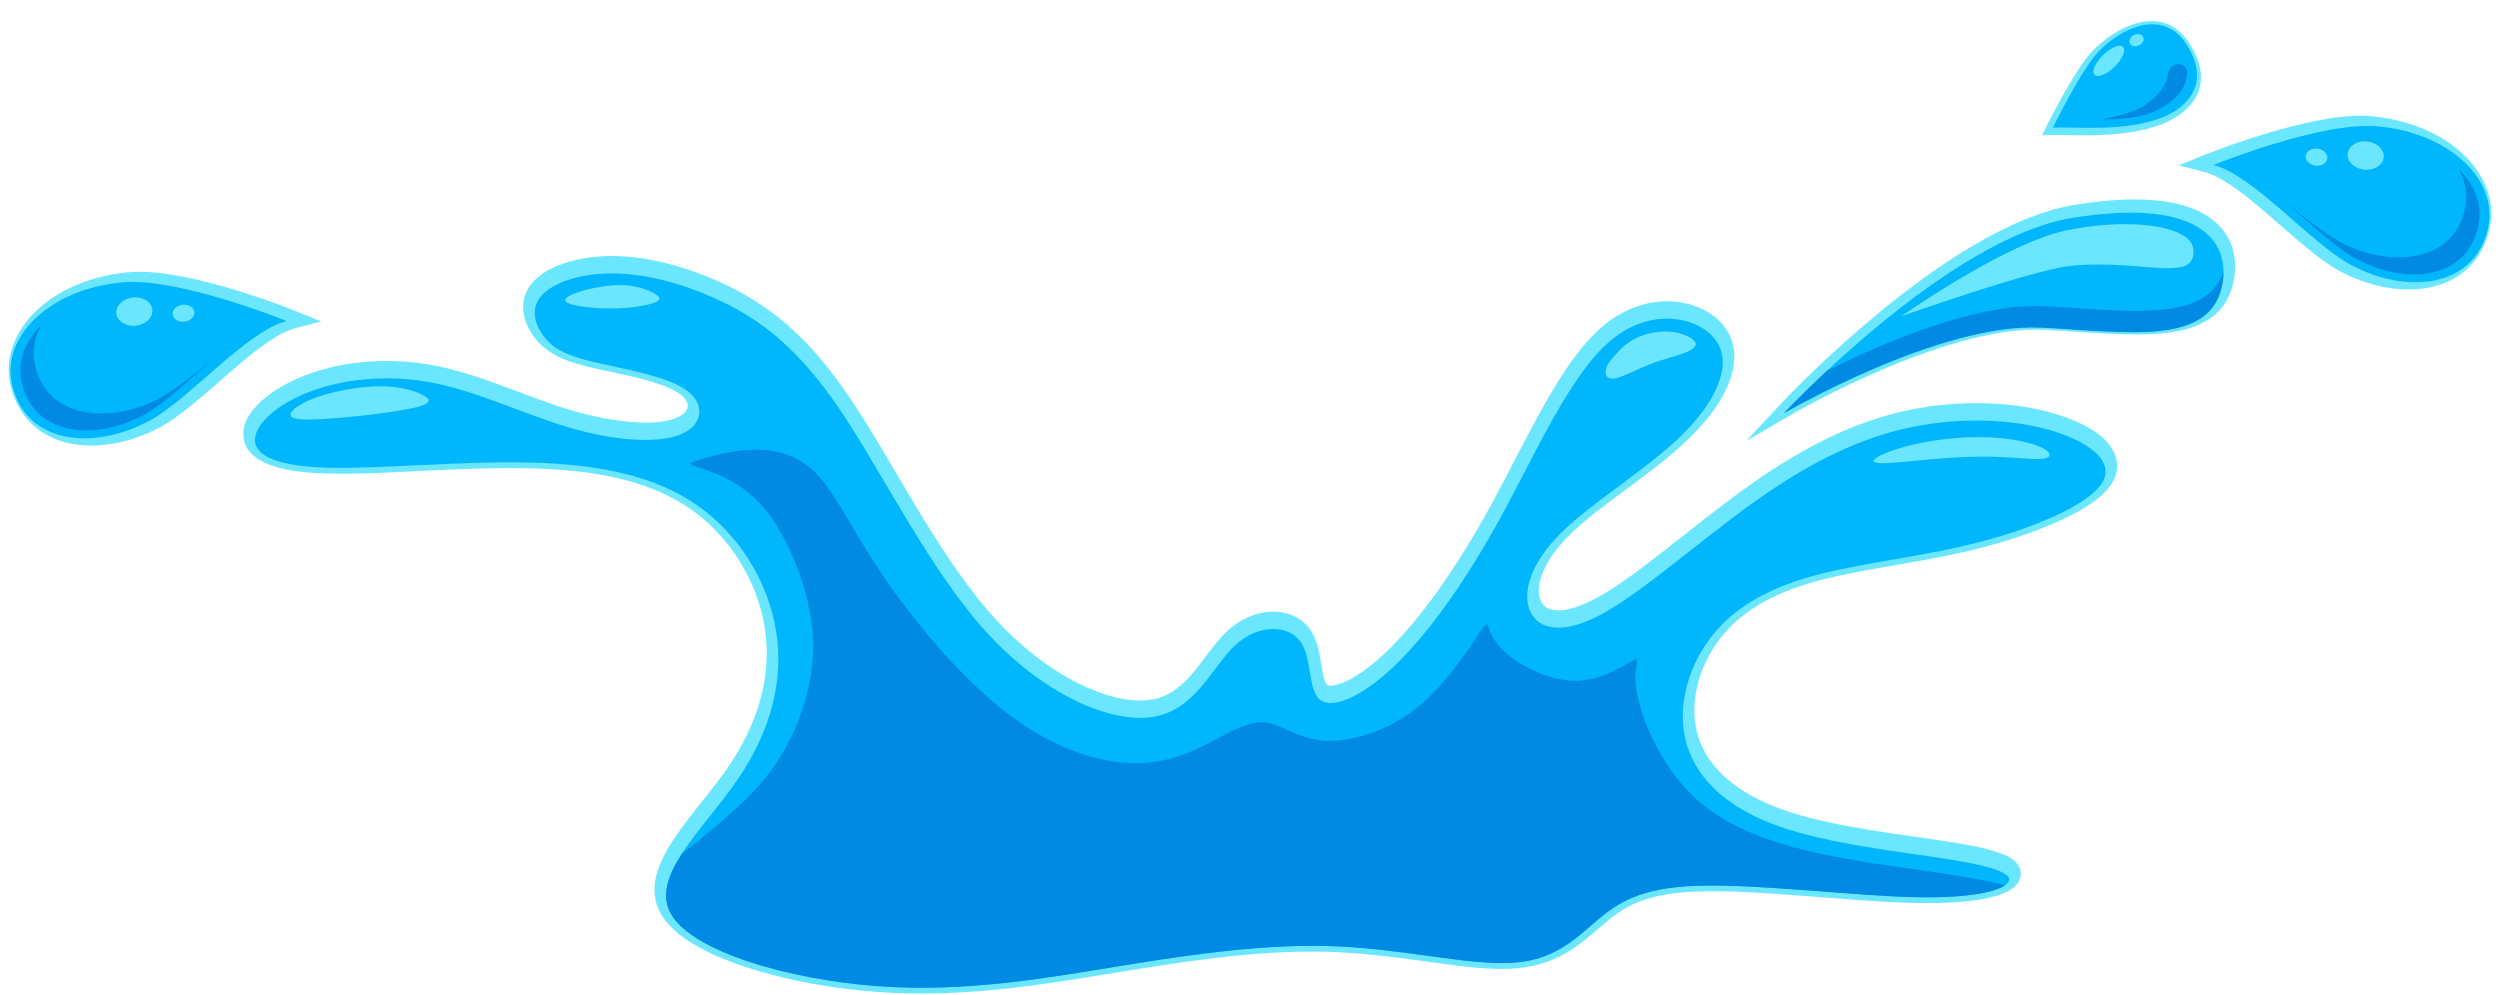 <?xml version="1.0" encoding="UTF-8"?>
<!DOCTYPE svg PUBLIC '-//W3C//DTD SVG 1.0//EN'
          'http://www.w3.org/TR/2001/REC-SVG-20010904/DTD/svg10.dtd'>
<svg clip-rule="evenodd" fill-rule="evenodd" height="10181.2" image-rendering="optimizeQuality" preserveAspectRatio="xMidYMid meet" shape-rendering="geometricPrecision" text-rendering="geometricPrecision" version="1.0" viewBox="-89.2 7509.7 25578.4 10181.2" width="25578.4" xmlns="http://www.w3.org/2000/svg" xmlns:xlink="http://www.w3.org/1999/xlink" zoomAndPan="magnify"
><g
  ><g
    ><g id="change1_1"
      ><path d="M6671.96 16858.5c-147.45,-261.63 -16.11,-539.84 134.3,-765.91 168.65,-253.43 378.93,-478.55 551.32,-730.11 291.89,-425.91 460.28,-917.14 376.9,-1435.63 -77.01,-478.74 -359.79,-930.37 -757.2,-1208.25 -466.15,-325.94 -1084.31,-403.06 -1638.8,-416.85 -364.24,-9.07 -731.1,7.83 -1094.95,24.88 -323.86,15.18 -656.77,36.28 -980.66,27.69 -249.66,-6.61 -862.2,-36.87 -862.2,-402.54 0,-290.27 398.6,-512.33 629.86,-601.46 411.78,-158.71 896.3,-184.05 1327.33,-100.43 491.87,95.45 944.57,326.45 1423.28,465.3 267.69,77.66 779.21,180.46 1047.41,70.74 142.24,-58.2 160.44,-158.72 32.52,-249.14 -187.59,-132.63 -647.18,-207.07 -880.62,-261.84 -213.36,-50.04 -431.51,-110.65 -578.71,-284.16 -137.04,-161.5 -199.8,-387.53 -59.65,-569.72 168.19,-218.64 549.48,-288.99 807.92,-291.68 399.16,-4.15 822.68,122.35 1180.84,291.84 552.13,261.28 918.44,636.02 1260.28,1137.76 250.43,367.54 468.92,765.11 699.35,1146.09 234.98,388.43 492.19,793.56 797.91,1130.22 246.77,271.74 548.37,518.16 880.13,678.49 209.05,101.01 491.44,193.88 726.44,153.76 377.32,-64.43 521.15,-469.04 773.79,-702.85 122.21,-113.07 280.1,-191 448.29,-197.13 148.71,-5.39 298.69,49.56 389.72,170.96 80.35,107.13 102.4,247.63 123.8,376.44 6.56,39.47 27,176 59.08,201.84 33.82,27.24 148.89,-16.55 180.98,-30.85 154.33,-68.81 309.25,-196.92 430.3,-312.97 191.73,-183.83 363.74,-399.15 518.06,-614.88 199.32,-278.68 378.81,-574.01 543.26,-874.47 186.77,-341.21 355.91,-692.03 547.76,-1030.48 159.12,-280.72 365.27,-614.73 617.13,-820.42 202.92,-165.72 455.73,-260.25 719.28,-236.6 201.41,18.05 413.54,110.76 527.62,284.38 111.9,170.27 95.89,371.11 22.82,553.57 -84.61,211.26 -245.52,407.05 -407.42,564.23 -196.6,190.89 -424.43,357.84 -644.26,521.1 -196.61,145.99 -411.97,300.24 -585.03,473.32 -112.23,112.21 -223,253.51 -276.06,404.95 -27.73,79.17 -45.26,181.41 -8.62,260.79 28.88,62.57 82.83,88.82 150,94.57 137.44,11.74 307.96,-63.77 425.13,-127.87 240.44,-131.52 481.11,-321.38 697.43,-489.95 269.09,-209.7 534.69,-424.97 811.75,-624.15 484.39,-348.26 1009.82,-648.49 1595,-786.88 484.43,-114.56 1048.13,-126.44 1530.76,4.45 181.39,49.2 394.23,130.87 536.37,257.21 140.24,124.66 201.81,296.02 98.3,465.87 -198.76,326.17 -986.16,571.76 -1340.79,663.13 -283.46,73.05 -571.29,124.38 -859.51,174.24 -255.71,44.25 -515.74,86.62 -766.98,151.75 -381.82,99 -765.99,260.19 -1021.08,573.57 -214.67,263.73 -341.71,639.97 -260.63,977.2 98.88,411.34 480.4,656.79 854.23,792.73 284.92,103.6 600.46,164.65 899.65,214.44 289.59,48.2 580.89,83.35 870.37,130.52 160.88,26.22 366.29,60.78 517.01,123.76 52.4,21.89 107.3,51.86 141.25,98.83 45.8,63.36 42.32,141.33 -5.51,202.45 -163.62,209.07 -854.7,199.11 -1085.31,192.7 -371.19,-10.31 -745.48,-45.07 -1115.94,-72.58 -350.52,-26.03 -720.1,-55.51 -1071.18,-43.13 -206.01,7.27 -427.45,32.69 -619.17,113.1 -134.16,56.26 -236.16,133 -345.69,226.61 -119.02,101.75 -230.11,202.59 -366.05,282.81 -175.46,103.56 -360.07,154.57 -563.16,166.14 -261.19,14.86 -552.72,-28.72 -811.98,-63.98 -322.88,-43.93 -644.7,-89.24 -970.63,-104.21 -717.73,-32.95 -1456.07,76.74 -2163.18,191.4 -405.49,65.76 -809.6,135.27 -1218.18,180.06 -443.87,48.64 -887.75,67.59 -1333.59,35 -448.37,-32.76 -921.23,-114.89 -1347.66,-255.9 -284.38,-94.05 -709.89,-269.52 -864.53,-543.87z" fill="#6ae7fe"
      /></g
      ><g id="change2_1"
      ><path d="M6775.29 16859.38c-217.36,-385.62 336.55,-869.42 680.12,-1370.75 343.57,-501.32 476.79,-1020.17 396.15,-1521.51 -80.63,-501.32 -375.12,-985.11 -806.32,-1286.61 -431.22,-301.5 -999.16,-420.69 -1703.82,-438.22 -704.67,-17.53 -1546.04,66.62 -2075.41,52.58 -529.38,-14.01 -746.74,-126.21 -746.74,-283.98 0,-157.75 217.36,-361.09 553.92,-490.81 336.55,-129.7 792.3,-185.8 1262.08,-94.65 469.77,91.15 953.57,329.56 1412.82,462.77 459.26,133.22 893.98,161.27 1125.36,66.6 231.39,-94.65 259.42,-312 56.09,-455.75 -203.34,-143.73 -638.04,-213.83 -922.01,-280.45 -283.97,-66.6 -417.2,-129.72 -515.36,-245.42 -98.16,-115.68 -161.26,-283.95 -56.08,-420.69 105.17,-136.71 378.6,-241.9 715.16,-245.4 336.55,-3.5 736.22,94.65 1128.87,280.45 392.64,185.82 778.28,459.27 1213,1097.33 434.72,638.05 918.51,1640.7 1507.48,2289.27 588.97,648.57 1283.12,943.06 1714.33,869.42 431.2,-73.61 599.49,-515.34 834.37,-732.7 234.89,-217.36 536.37,-210.36 662.59,-42.07 126.2,168.28 77.13,497.82 203.35,599.49 126.2,101.67 427.69,-24.54 767.76,-350.59 340.05,-326.03 718.67,-851.89 1083.28,-1517.99 364.6,-666.09 715.17,-1472.43 1135.87,-1816 420.69,-343.56 911.51,-224.36 1072.78,21.05 161.25,245.4 -7.02,617.02 -368.11,967.59 -361.1,350.57 -915.02,680.12 -1230.54,995.64 -315.52,315.52 -392.64,617.01 -308.5,799.31 84.13,182.3 329.53,245.42 739.72,21.05 410.17,-224.37 985.11,-736.23 1521.5,-1121.86 536.38,-385.64 1034.21,-645.06 1553.06,-767.76 518.85,-122.7 1058.74,-108.68 1472.43,3.5 413.67,112.2 701.15,322.54 564.44,546.91 -136.74,224.36 -697.67,462.77 -1269.11,610 -571.44,147.25 -1153.4,203.34 -1626.67,326.04 -473.28,122.7 -837.89,312.02 -1083.29,613.5 -245.4,301.5 -371.62,715.17 -283.97,1079.78 87.65,364.6 389.14,680.14 929.03,876.45 539.88,196.32 1318.17,273.46 1791.46,350.57 473.27,77.14 641.54,154.26 578.44,234.89 -63.1,80.63 -357.59,164.78 -988.63,147.25 -631.03,-17.53 -1598.63,-136.72 -2194.6,-115.68 -595.99,21.03 -820.37,182.28 -1037.72,368.08 -217.37,185.82 -427.71,396.16 -858.91,420.69 -431.22,24.55 -1083.29,-136.7 -1770.42,-168.25 -687.14,-31.55 -1409.32,66.6 -2187.6,192.8 -778.29,126.22 -1612.66,280.47 -2524.15,213.85 -911.51,-66.6 -1900.15,-354.08 -2117.5,-739.72z" fill="#00b6fc"
      /></g
      ><g id="change3_1"
      ><path d="M6775.29 16859.38c-103.71,-183.99 -31.78,-390.36 109.06,-610.29 241.65,-198.25 565.97,-444.13 797.86,-709.64 278.18,-318.49 423.33,-665.23 495.9,-979.7 72.56,-314.47 72.56,-596.69 -12.09,-931.31 -84.68,-334.63 -254,-721.68 -471.7,-959.56 -217.72,-237.86 -483.82,-326.55 -616.86,-370.9 -133.05,-44.35 -133.05,-44.35 -32.25,-76.61 100.79,-32.25 302.37,-96.75 528.16,-108.86 225.77,-12.09 475.72,28.22 681.35,233.83 205.61,205.63 366.87,576.53 689.41,1052.27 322.54,475.75 806.32,1056.31 1286.1,1419.16 479.76,362.85 955.52,508.01 1330.46,499.94 374.95,-8.07 649.1,-169.34 854.73,-278.19 205.61,-108.86 342.67,-165.3 491.85,-129.02 149.18,36.29 310.44,165.31 568.48,177.4 258.02,12.09 612.8,-92.73 903.09,-314.47 290.27,-221.74 516.05,-560.41 628.94,-729.75 112.88,-169.32 112.88,-169.32 133.04,-112.88 20.16,56.45 60.48,169.33 213.68,290.28 153.2,120.95 419.3,249.97 657.18,254 237.86,4.04 447.49,-116.91 552.33,-177.39 104.82,-60.47 104.82,-60.47 92.72,8.07 -12.09,68.54 -36.29,205.61 48.39,475.74 84.66,270.12 278.19,673.28 620.89,955.5 342.69,282.21 834.54,443.48 1459.46,556.37 556.37,100.5 1218.19,162.66 1638.37,274.67 -104.02,70.9 -398.87,135.1 -957.65,119.57 -631.03,-17.53 -1598.63,-136.72 -2194.6,-115.68 -595.99,21.03 -820.37,182.28 -1037.72,368.08 -217.37,185.82 -427.71,396.16 -858.91,420.69 -431.22,24.55 -1083.29,-136.7 -1770.42,-168.25 -687.14,-31.55 -1409.32,66.6 -2187.6,192.8 -778.29,126.22 -1612.66,280.47 -2524.15,213.85 -911.51,-66.6 -1900.15,-354.08 -2117.5,-739.72z" fill="#008ae3"
      /></g
      ><g id="change1_2"
      ><path d="M4248.09 11557.94c-77.5,-45.01 -226.82,-94.03 -428.54,-96.31 -201.75,-2.28 -455.92,42.16 -635.99,101.43 -180.09,59.28 -286.09,133.36 -299.18,180.66 -13.11,47.3 66.66,67.83 324.25,53.57 257.59,-14.24 692.98,-63.26 907.84,-108.28 214.83,-45.01 209.12,-86.05 131.62,-131.07z" fill="#6ae7fe"
      /></g
      ><g id="change1_3"
      ><path d="M6604.63 10512.21c-64.82,-37.68 -185.42,-84.42 -343.7,-85.93 -158.27,-1.5 -354.23,42.21 -465.03,83.65 -110.8,41.47 -136.41,80.67 -50.5,110.06 85.92,29.4 283.4,48.98 459.02,45.21 175.6,-3.75 329.36,-30.9 401.72,-58.79 72.35,-27.87 63.31,-56.51 -1.51,-94.2z" fill="#6ae7fe"
      /></g
      ><g id="change1_4"
      ><path d="M16414.43 11168.05c47.08,-56.99 116.47,-136.29 219.57,-190.81 103.08,-54.51 239.86,-84.25 361.78,-74.34 121.93,9.92 228.99,59.48 256.73,103.58 27.75,44.12 -23.78,82.77 -113.48,116.47 -89.72,33.71 -217.58,62.44 -352.39,115.47 -134.81,53.05 -276.55,130.36 -355.85,143.74 -79.3,13.39 -96.15,-37.17 -92.19,-79.79 3.97,-42.63 28.76,-77.31 75.83,-134.32z" fill="#6ae7fe"
      /></g
      ><g id="change1_5"
      ><path d="M19112.59 12190.52c62.25,-39.99 218.27,-100.3 428.03,-144.21 209.75,-43.92 473.27,-71.46 707.28,-62.93 234.01,8.53 438.53,53.09 545.38,102.26 106.84,49.16 116.02,102.92 25.57,116.68 -90.47,13.77 -280.56,-12.45 -490.98,-19.01 -210.41,-6.55 -441.15,6.56 -646.96,24.25 -205.84,17.71 -386.76,39.98 -492.94,41.29 -106.2,1.32 -137.66,-18.35 -75.38,-58.33z" fill="#6ae7fe"
      /></g
      ><g id="change1_6"
      ><path d="M18145.68 11626.21c92.7,-99.12 190.75,-195.79 288.22,-290.12 230.68,-223.23 470.69,-438.37 719.08,-641.71 535.52,-438.41 1299.83,-977.54 1987.62,-1089.37 393.96,-64.04 967.22,-112.87 1328.34,98.88 244.98,143.65 346.09,383 299.14,659.66 -28.14,165.81 -103.85,305.19 -242.95,402.87 -132.72,93.2 -300.25,132.45 -459.1,150.41 -191.09,21.61 -390.53,16.17 -582.37,6.71 -217.39,-10.71 -434.4,-28.34 -651.8,-39.37 -527.14,-26.73 -1184.73,203.06 -1668.34,409.52 -221.91,94.74 -440.52,198.86 -654.44,310.46 -88.91,46.38 -178.79,94.18 -265.42,144.79l-468.91 273.91 370.93 -396.64z" fill="#6ae7fe"
      /></g
      ><g id="change2_2"
      ><path d="M18163.68 11736.38c0,0 1672.54,-1789.43 2949.71,-1997.06 1277.17,-207.63 1612.09,222.72 1536.5,666.92 -109.92,649.02 -959.15,499.95 -1853.97,454.66 -1042.73,-52.99 -2632.24,875.48 -2632.24,875.48z" fill="#00b6fc" fill-rule="nonzero"
      /></g
      ><g id="change1_7"
      ><path d="M19364.4 10745.3c0,0 334.2,-236.29 739.54,-466.68 313.17,-178.22 669.24,-352.26 946.15,-410.98 556.47,-117.32 1116.18,-70.52 1264.09,106.93 20.79,24.95 33.8,52.88 36.97,83.13 16.64,155.88 -79.53,195.52 -252.3,196.2 -127.48,0.55 -296.76,-20.46 -492.79,-31.51 -157.4,-8.58 -332.31,-11.39 -516.91,8.56 -6.54,0.76 -13.54,1.3 -20.39,2.32 -77.85,10.26 -186.28,34.85 -311.09,67.82 -201.83,53.12 -446.74,128.05 -674.58,201.66 -383.29,123.9 -718.69,242.55 -718.69,242.55z" fill="#6ae7fe" fill-rule="nonzero"
      /></g
      ><g id="change3_2"
      ><path d="M20831.33 10642.68c-714.66,-36.31 -1686.17,388.41 -2226.75,659.25 -271.76,253.5 -440.9,434.46 -440.9,434.46 0,0 1589.51,-928.47 2632.25,-875.5 894.81,45.3 1744.04,194.37 1853.96,-454.64 6.65,-39.05 10.12,-77.99 10.06,-116.4 -179.97,530.8 -983.98,395.59 -1828.62,352.83z" fill="#008ae3"
      /></g
      ><g id="change1_8"
      ><path d="M22464 9269.12c213.36,54.52 499.61,304.23 665.54,447.56 122.63,105.91 243.48,214.16 368.53,317.21 108.1,89.08 226.37,181.62 349.83,248.23 269.14,145.23 604.21,229.49 908.98,171.17 317.16,-60.69 539.83,-265.3 620.56,-581.23 75.29,-294.63 -44.86,-573.51 -257.51,-777.67 -250.58,-240.56 -605.41,-364.38 -946.39,-395.67 -171.06,-15.71 -359.72,8.86 -528.01,40.36 -188.16,35.22 -375.13,84.67 -558.3,140.1 -211.66,64.07 -429.42,137.93 -634.66,221.19l-250.81 101.74 262.24 67.01z" fill="#6ae7fe"
      /></g
      ><g id="change2_3"
      ><path d="M22557.32 9197.61c0,0 1105.72,-448.14 1679.37,-395.5 753.2,69.14 1252.52,566.65 1125.78,1062.65 -154.69,605.34 -847.74,652.3 -1401.01,353.76 -412.29,-222.47 -992.84,-915.81 -1404.14,-1020.91z" fill="#00b6fc" fill-rule="nonzero"
      /></g
      ><g id="change1_9"
      ><path d="M24296.23 9137.35c1.34,-5.23 2.3,-10.58 2.89,-16.05 8.67,-79.59 -66.83,-153.1 -168.63,-164.18 -94.79,-10.31 -178.99,37.15 -197.1,108.01 -1.33,5.23 -2.31,10.57 -2.89,16.04 -8.68,79.58 66.82,153.08 168.62,164.18 94.8,10.32 179,-37.14 197.11,-108z" fill="#6ae7fe" fill-rule="nonzero"
      /></g
      ><g id="change1_10"
      ><path d="M23721.05 9139.52c0.81,-3.15 1.4,-6.36 1.76,-9.65 5.21,-47.88 -40.21,-92.12 -101.45,-98.78 -57.04,-6.21 -107.69,22.36 -118.58,64.99 -0.81,3.15 -1.4,6.35 -1.76,9.65 -5.21,47.87 40.22,92.1 101.45,98.77 57.04,6.21 107.69,-22.34 118.58,-64.98z" fill="#6ae7fe" fill-rule="nonzero"
      /></g
      ><g id="change3_3"
      ><path d="M23905.77 10012.63c503.86,240.48 1116.53,168.37 1227.13,-375.36 28.11,-138.15 2.8,-273.8 -65.51,-396.04 172.53,171.47 250.63,387.38 195.54,602.97 -137.37,537.59 -752.86,579.3 -1244.2,314.17 -213.26,-115.07 -477.2,-372 -732.62,-584.95 220.2,172.76 439.5,353.22 619.66,439.21z" fill="#008ae3"
      /></g
      ><g id="change1_11"
      ><path d="M20802.77 8893.16c0,0 308.17,-633.07 503.69,-847.05 230.98,-252.77 736.89,-536.43 1017.09,-73.59 290.19,479.36 -84.36,724.38 -281.83,803.07 -436.75,174.05 -1023.61,100.15 -1238.95,117.57z" fill="#6ae7fe" fill-rule="nonzero"
      /></g
      ><g id="change2_4"
      ><path d="M20914.65 8816.66c0,0 279.36,-573.88 456.61,-767.85 209.38,-229.14 668,-486.29 921.99,-66.72 263.07,434.55 -76.47,656.67 -255.47,727.99 -395.92,157.79 -927.92,90.79 -1123.13,106.58z" fill="#00b6fc" fill-rule="nonzero"
      /></g
      ><g id="change1_12"
      ><path d="M21638.49 7996.41c-1.41,-2.31 -3.06,-4.45 -4.95,-6.36 -32.28,-33.17 -124.04,3.84 -204.97,82.63 -76.19,74.21 -115.6,159.01 -92.99,196.35 1.41,2.32 3.05,4.43 4.92,6.39 32.29,33.17 124.07,-3.86 205,-82.65 76.19,-74.21 115.6,-159.01 92.99,-196.36z" fill="#6ae7fe" fill-rule="nonzero"
      /></g
      ><g id="change3_4"
      ><path d="M22276.5 8206.62c-37.65,-62.18 -158.72,-59.79 -179.15,49.1 -24.38,129.94 -94.81,223.57 -225.54,318.42 -151.64,109.97 -457.4,155.65 -457.4,155.65 0,0 396.41,26.81 640.7,-133.26 121.54,-79.65 229.64,-181.45 232.53,-346.9 0.29,-16.53 -3.86,-30.99 -11.14,-43.01z" fill="#008ae3" fill-rule="nonzero"
      /></g
      ><g id="change1_13"
      ><path d="M21841.36 7893.72c-0.66,-2.1 -1.48,-4.17 -2.45,-6.19 -14.17,-29.45 -56.2,-38.65 -93.86,-20.53 -35.09,16.88 -54.02,51.5 -45.01,79.97 0.67,2.1 1.48,4.16 2.45,6.18 14.16,29.45 56.19,38.64 93.86,20.53 35.08,-16.88 54.02,-51.49 45.01,-79.96z" fill="#6ae7fe" fill-rule="nonzero"
      /></g
      ><g id="change1_14"
      ><path d="M2936 10865.6c-213.36,54.52 -499.61,304.23 -665.55,447.56 -122.62,105.92 -243.48,214.16 -368.52,317.21 -108.1,89.08 -226.37,181.62 -349.84,248.24 -269.14,145.23 -604.21,229.49 -908.98,171.16 -317.15,-60.69 -539.83,-265.3 -620.56,-581.23 -75.28,-294.63 44.86,-573.51 257.51,-777.66 250.58,-240.57 605.41,-364.39 946.39,-395.68 171.07,-15.7 359.73,8.87 528.02,40.36 188.16,35.22 375.13,84.67 558.29,140.11 211.67,64.06 429.42,137.92 634.66,221.18l250.81 101.74 -262.23 67.01z" fill="#6ae7fe"
      /></g
      ><g id="change2_5"
      ><path d="M2842.68 10794.09c0,0 -1105.73,-448.14 -1679.37,-395.5 -753.2,69.14 -1252.53,566.65 -1125.78,1062.65 154.68,605.34 847.74,652.3 1401.01,353.76 412.29,-222.46 992.83,-915.81 1404.14,-1020.91z" fill="#00b6fc" fill-rule="nonzero"
      /></g
      ><g id="change1_15"
      ><path d="M1103.76 10733.83c-1.33,-5.23 -2.29,-10.57 -2.89,-16.05 -8.67,-79.59 66.83,-153.1 168.64,-164.18 94.78,-10.31 178.98,37.15 197.09,108.02 1.34,5.22 2.31,10.56 2.89,16.03 8.68,79.59 -66.82,153.08 -168.62,164.18 -94.8,10.32 -179,-37.14 -197.11,-108z" fill="#6ae7fe" fill-rule="nonzero"
      /></g
      ><g id="change1_16"
      ><path d="M1678.94 10736c-0.8,-3.14 -1.39,-6.36 -1.76,-9.65 -5.21,-47.88 40.22,-92.12 101.45,-98.78 57.04,-6.21 107.69,22.36 118.59,64.99 0.8,3.15 1.39,6.36 1.75,9.65 5.21,47.88 -40.21,92.1 -101.44,98.78 -57.05,6.2 -107.69,-22.35 -118.59,-64.99z" fill="#6ae7fe" fill-rule="nonzero"
      /></g
      ><g id="change3_5"
      ><path d="M1494.22 11609.11c-503.86,240.48 -1116.53,168.37 -1227.13,-375.35 -28.1,-138.16 -2.79,-273.81 65.52,-396.05 -172.53,171.47 -250.64,387.39 -195.55,602.98 137.38,537.58 752.86,579.29 1244.21,314.16 213.25,-115.07 477.2,-372 732.62,-584.95 -220.21,172.77 -439.5,353.22 -619.67,439.21z" fill="#008ae3"
      /></g
    ></g
  ></g
></svg
>
